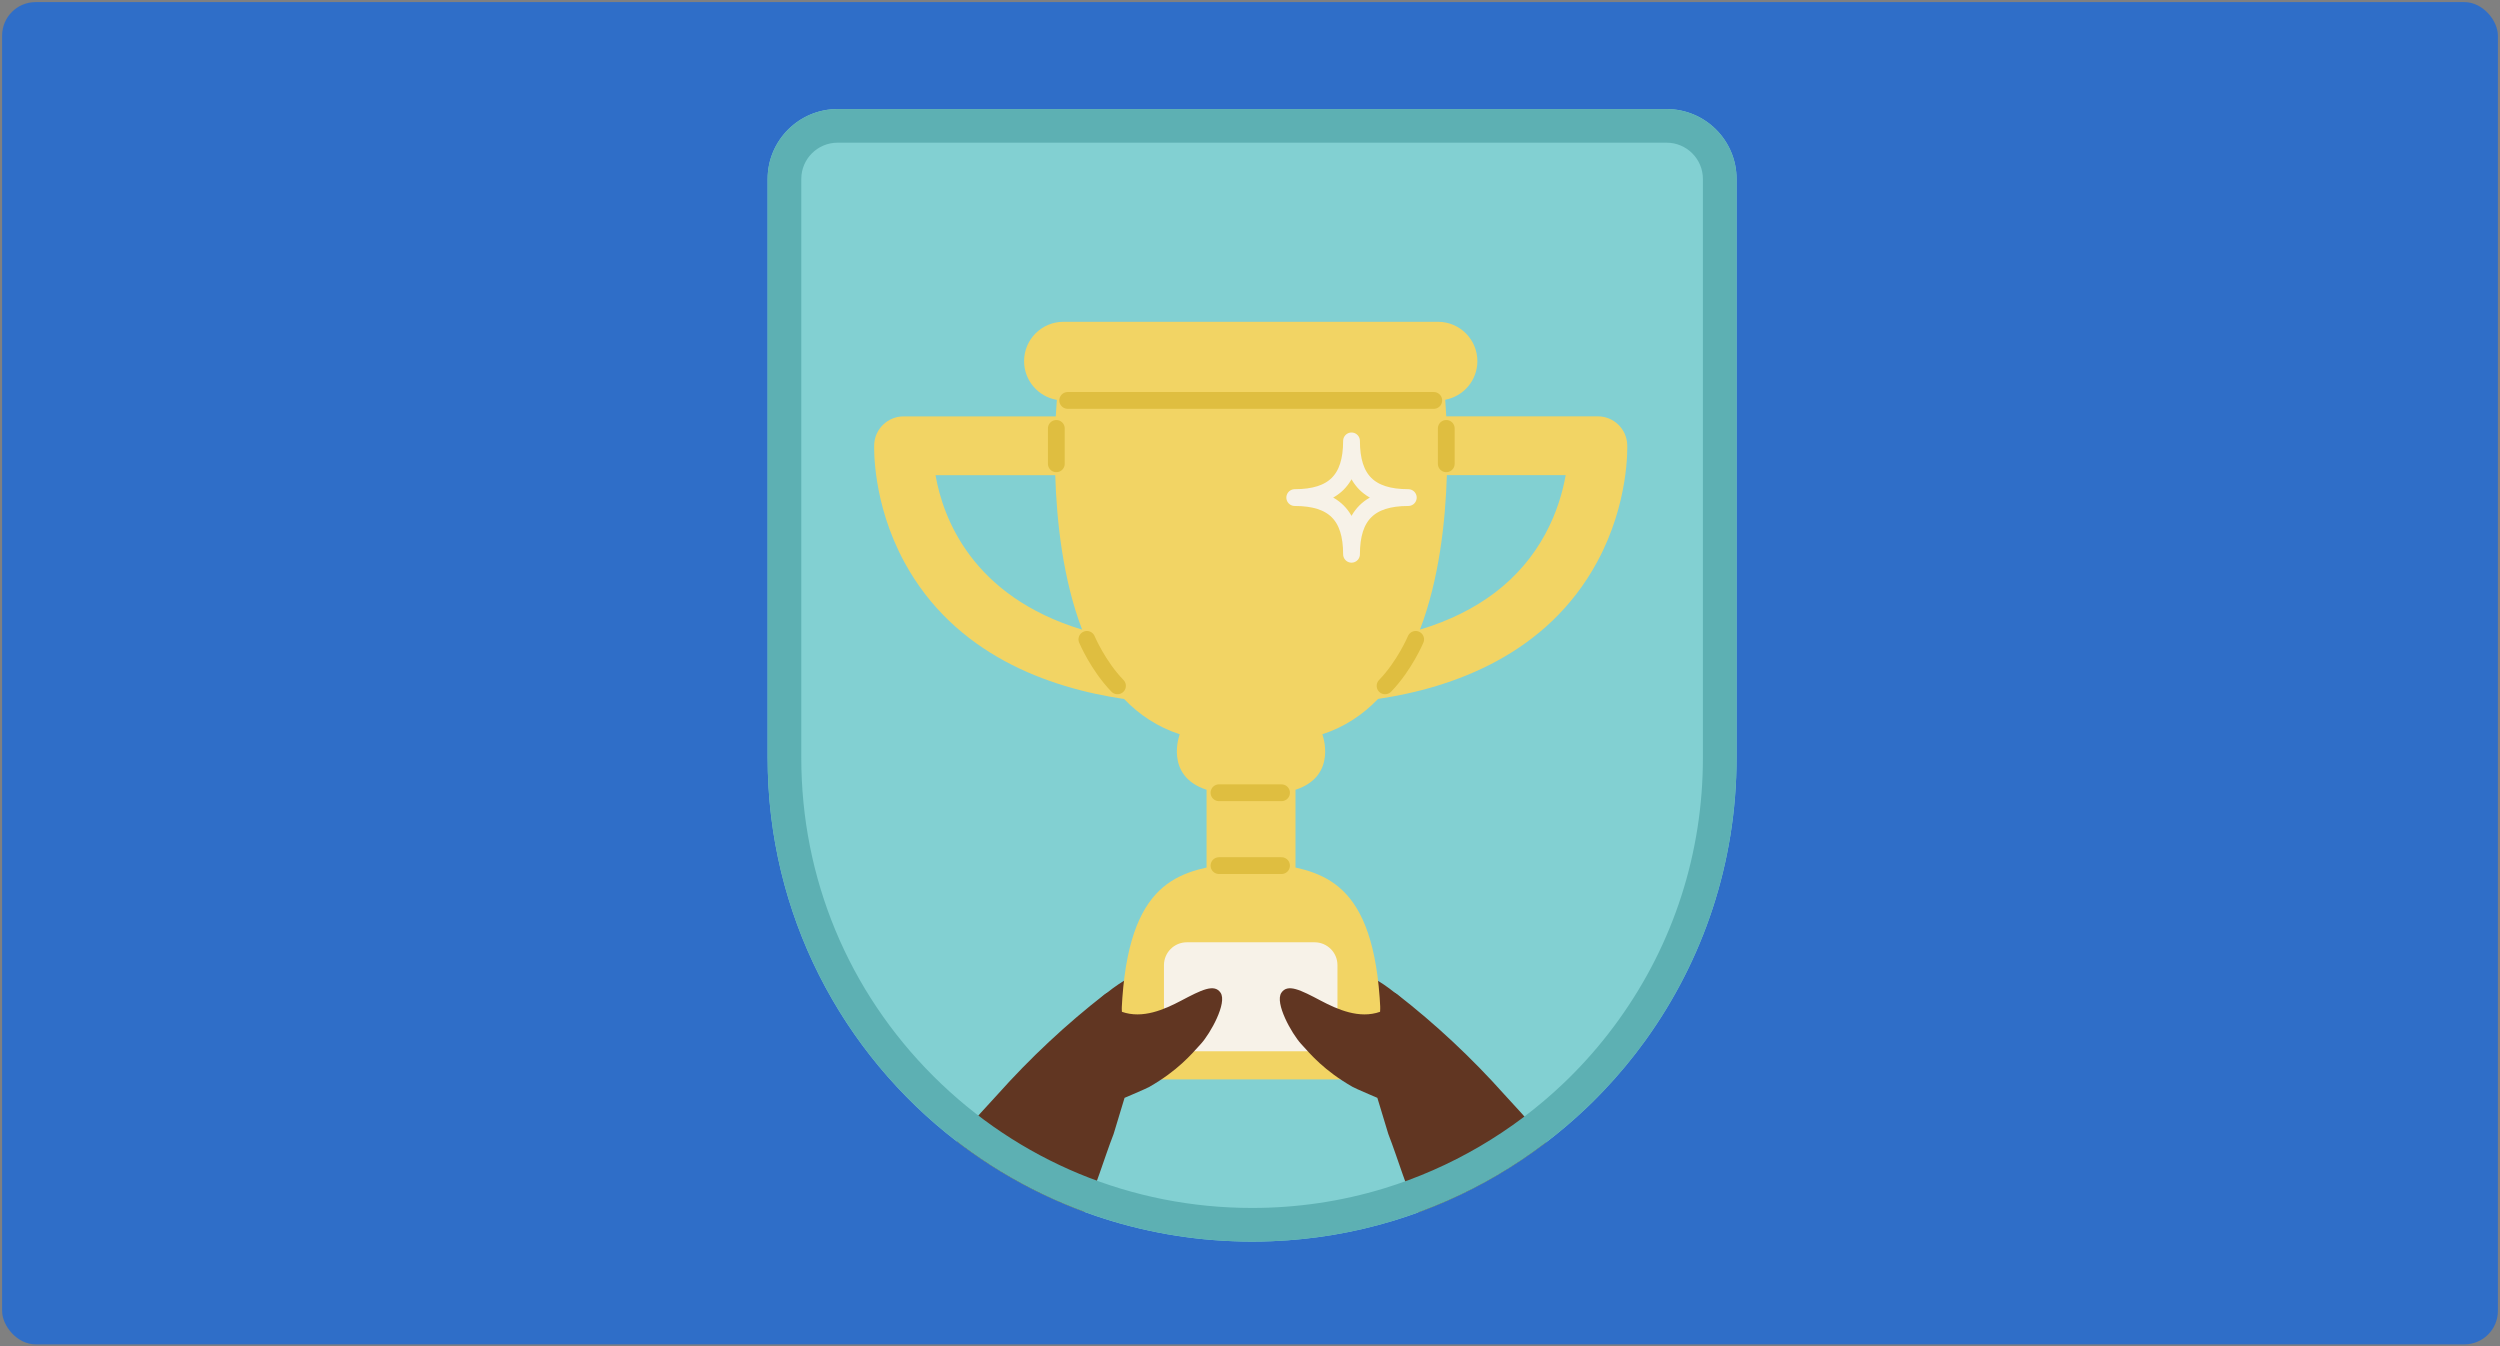 <svg width="596" height="321" viewBox="0 0 596 321" fill="none" xmlns="http://www.w3.org/2000/svg">
<rect x="0" y="0" width="596" height="321" fill="#808080" stroke="none"/>
<rect x="0.5" y="0.5" width="595" height="320" rx="8" fill="#2F6EC8"/>
<path d="M414 42.661V180.686C414 205.693 406.022 228.846 392.475 247.731C392.435 247.791 392.395 247.861 392.345 247.921C389.284 252.169 385.953 256.196 382.35 259.983C381.899 260.454 381.447 260.925 380.986 261.396C380.113 262.298 379.21 263.189 378.296 264.051L378.276 264.071C375.186 267.016 371.924 269.801 368.523 272.396C361.96 277.396 354.845 281.714 347.279 285.24C344.269 286.643 341.198 287.915 338.057 289.057C336.15 289.748 334.224 290.39 332.277 290.991C332.157 291.031 332.046 291.061 331.926 291.091C322.804 293.846 313.191 295.499 303.267 295.9C301.691 295.97 300.096 296 298.5 296C296.904 296 295.429 295.97 293.904 295.9C281.712 295.439 270.011 293.075 259.083 289.117C258.883 289.047 258.682 288.967 258.481 288.897C247.473 284.839 237.258 279.159 228.126 272.136C200.681 251.057 183 217.935 183 180.686V42.661C183 33.464 190.476 26 199.688 26H397.312C406.524 26 414 33.464 414 42.661Z" fill="#82D0D2"/>
<path d="M259.144 241.26C262.054 237.944 265.536 235.119 269.39 232.975C270.544 232.334 271.597 231.863 272.852 232.454C273.975 232.985 274.758 233.987 273.986 235.209C274.026 235.42 274.016 235.64 273.986 235.84C274.979 237.594 272.821 238.926 271.918 240.188C270.845 241.15 270.202 243.234 268.496 243.014C268.155 243.404 267.814 243.855 267.383 244.166C266.008 245.258 263.961 243.685 264.703 242.102C264.523 241.932 264.392 241.721 264.302 241.501C264.212 241.461 264.111 241.421 264.031 241.371C262.586 242.753 261.151 244.126 260.027 245.789C259.455 246.56 258.311 246.68 257.569 246.099C256.495 245.168 256.997 243.945 257.749 242.974C258.201 242.392 258.672 241.821 259.154 241.27L259.144 241.26Z" fill="#613622"/>
<path d="M337.315 241.26C334.405 237.944 330.923 235.119 327.07 232.975C325.916 232.334 324.862 231.863 323.608 232.454C322.484 232.985 321.701 233.987 322.474 235.209C322.434 235.42 322.444 235.64 322.474 235.84C321.481 237.594 323.638 238.926 324.541 240.188C325.615 241.15 326.257 243.234 327.963 243.014C328.304 243.404 328.645 243.855 329.077 244.166C330.452 245.258 332.499 243.685 331.756 242.102C331.937 241.932 332.067 241.721 332.157 241.501C332.248 241.461 332.348 241.421 332.428 241.371C333.873 242.753 335.308 244.126 336.432 245.789C337.004 246.56 338.148 246.68 338.891 246.099C339.965 245.168 339.463 243.945 338.71 242.974C338.259 242.392 337.787 241.821 337.305 241.27L337.315 241.26Z" fill="#613622"/>
<path d="M387.93 105.969C387.77 102.212 384.679 99.257 380.916 99.257H344.791C344.71 97.614 344.62 96.281 344.54 95.299C348.905 94.488 352.206 90.681 352.206 86.092C352.206 80.913 348.002 76.715 342.814 76.715H253.535C248.347 76.715 244.142 80.913 244.142 86.092C244.142 90.731 247.524 94.578 251.949 95.329C251.869 96.311 251.779 97.644 251.698 99.267H215.423C211.66 99.267 208.559 102.232 208.408 105.979C208.388 106.54 207.917 119.815 215.573 133.961C227.565 156.102 250.073 164.017 267.985 166.641C271.587 170.388 275.952 173.324 281.241 175.047C281.241 175.047 277.488 184.975 287.643 188.281V206.816C275.732 209.461 265.356 216.744 267.563 257.329H328.926C331.133 216.744 320.768 209.461 308.846 206.816V188.281C318.991 184.975 315.248 175.047 315.248 175.047C320.547 173.324 324.922 170.378 328.534 166.621C346.416 163.966 368.814 156.032 380.765 133.961C388.422 119.825 387.95 106.54 387.93 105.979V105.969ZM223.039 113.283H251.568C251.909 124.303 253.404 138.159 257.98 150.111C231.659 142.116 224.795 123.401 223.029 113.283H223.039ZM368.413 127.278C362.462 138.269 352.437 145.903 338.519 150.101C343.095 138.149 344.6 124.293 344.931 113.273H373.259C372.587 117.08 371.212 122.109 368.413 127.268V127.278Z" fill="#F2D464"/>
<path d="M313.393 224.641H282.947C279.932 224.641 277.488 227.081 277.488 230.091V245.169C277.488 248.179 279.932 250.619 282.947 250.619H313.393C316.407 250.619 318.852 248.179 318.852 245.169V230.091C318.852 227.081 316.407 224.641 313.393 224.641Z" fill="#F7F2E8"/>
<path d="M341.811 95.461H254.539" stroke="#DFBE40" stroke-width="4" stroke-linecap="round" stroke-linejoin="round"/>
<path d="M305.515 188.992H290.604" stroke="#DFBE40" stroke-width="4" stroke-linecap="round" stroke-linejoin="round"/>
<path d="M305.515 206.363H290.604" stroke="#DFBE40" stroke-width="4" stroke-linecap="round" stroke-linejoin="round"/>
<path d="M344.791 102.133V110.568" stroke="#DFBE40" stroke-width="4" stroke-linecap="round" stroke-linejoin="round"/>
<path d="M337.496 152.426C337.496 152.426 334.847 158.717 330.201 163.506" stroke="#DFBE40" stroke-width="4" stroke-linecap="round" stroke-linejoin="round"/>
<path d="M251.828 102.133V110.568" stroke="#DFBE40" stroke-width="4" stroke-linecap="round" stroke-linejoin="round"/>
<path d="M259.113 152.426C259.113 152.426 261.762 158.717 266.409 163.506" stroke="#DFBE40" stroke-width="4" stroke-linecap="round" stroke-linejoin="round"/>
<path d="M308.666 118.624C317.928 118.624 322.203 122.892 322.203 132.139C322.203 122.892 326.478 118.624 335.74 118.624C326.478 118.624 322.203 114.356 322.203 105.109C322.203 114.356 317.928 118.624 308.666 118.624Z" stroke="#F7F2E8" stroke-width="4" stroke-linecap="round" stroke-linejoin="round"/>
<path d="M368.522 272.395C361.959 277.395 354.844 281.713 347.278 285.239C344.268 286.642 341.197 287.914 338.056 289.056C335.166 283.045 333.35 276.463 330.972 270.341C330.058 267.286 328.362 261.726 328.362 261.726C328.362 261.726 323.185 259.531 322.472 259.121C315.658 255.213 312.538 251.467 310.139 248.822C307.942 246.397 303.838 239.114 305.483 236.669C306.978 234.445 310.029 235.998 314.886 238.563C318.86 240.657 324.058 242.971 329.025 241.208C329.246 240.106 329.155 239.334 329.767 238.382C329.938 238.102 330.149 237.901 330.369 237.761C330.771 236.809 331.955 236.168 333.049 237C342.261 244.163 350.86 252.208 358.627 260.914C361.367 263.91 364.146 266.845 366.665 269.991C367.077 270.722 367.929 271.544 368.522 272.395Z" fill="#613622"/>
<path d="M286.329 248.822C283.92 251.467 280.799 255.213 273.986 259.121C273.273 259.531 268.095 261.726 268.095 261.726C268.095 261.726 266.41 267.286 265.486 270.341C263.128 276.413 261.322 282.935 258.482 288.896C247.474 284.838 237.259 279.158 228.127 272.135C228.699 271.373 229.421 270.642 229.793 269.991C232.311 266.845 235.091 263.91 237.831 260.914C245.607 252.208 254.197 244.163 263.419 237C264.513 236.168 265.697 236.809 266.098 237.761C266.319 237.901 266.53 238.102 266.691 238.382C267.303 239.334 267.212 240.106 267.433 241.208C272.41 242.971 277.598 240.657 281.572 238.563C286.439 235.998 289.489 234.445 290.985 236.669C292.62 239.114 288.526 246.397 286.329 248.822Z" fill="#613622"/>
<path d="M397.312 34.015C402.089 34.015 405.972 37.892 405.972 42.661V180.686C405.972 203.308 399.008 224.938 385.822 243.242C382.611 247.701 379.059 251.918 375.256 255.776L375.236 255.796L375.216 255.816C374.423 256.627 373.61 257.439 372.747 258.25C360.645 269.801 345.844 278.468 329.929 283.316C319.794 286.412 309.217 287.975 298.5 287.975C269.791 287.975 242.807 276.814 222.507 256.547C202.207 236.279 191.028 209.34 191.028 180.676V42.661C191.028 37.892 194.911 34.015 199.688 34.015H397.312ZM397.312 26H199.688C190.476 26 183 33.464 183 42.661V180.686C183 244.374 234.709 296 298.5 296C310.251 296 321.6 294.247 332.277 290.991C349.737 285.671 365.432 276.334 378.296 264.051C379.21 263.189 380.113 262.298 380.986 261.396C385.11 257.208 388.903 252.7 392.345 247.921C405.972 228.996 414 205.773 414 180.686V42.661C414 33.464 406.524 26 397.312 26Z" fill="#5DB0B3"/>
</svg>
